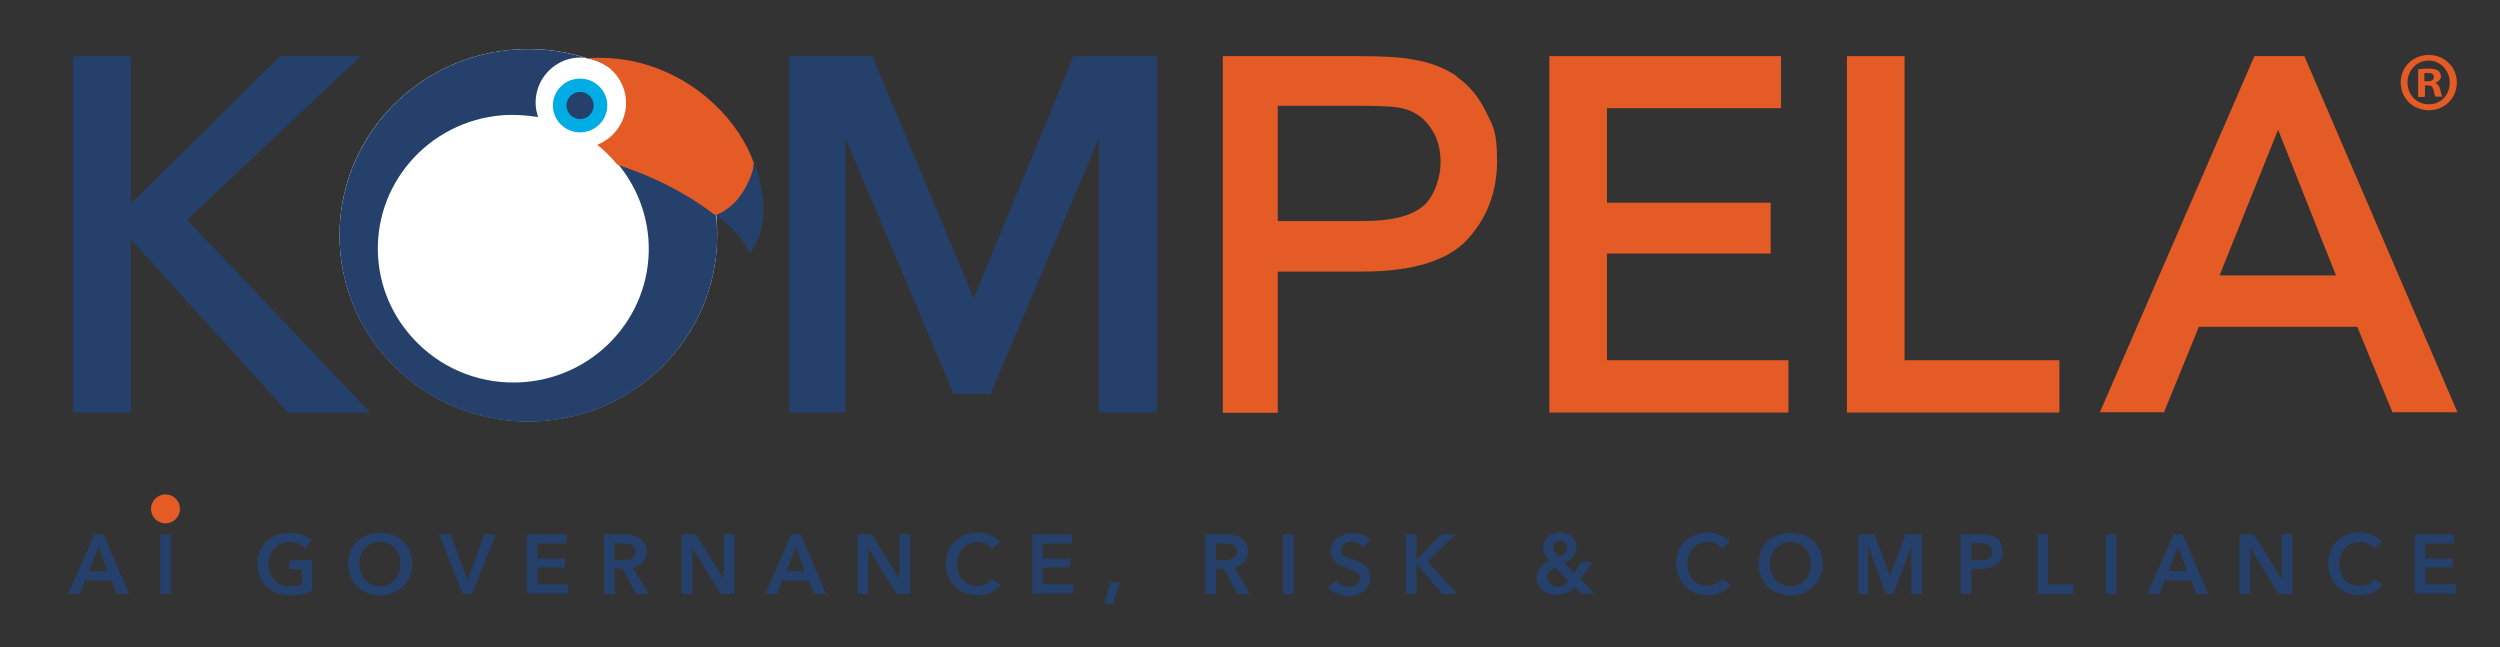 <?xml version="1.0" encoding="UTF-8"?>
<svg xmlns="http://www.w3.org/2000/svg" version="1.1" viewBox="0 0 846 219">
  <rect x="0" y="0" width="846" height="219" fill="#333333" stroke="none"/>
  <defs>
    <style>
      .cls-1 {
        fill: none;
      }

      .cls-2 {
        fill: #00ace4;
      }

      .cls-3 {
        fill: #fff;
      }

      .cls-4 {
        fill: #25406a;
      }

      .cls-5 {
        fill: #e45b26;
      }
    </style>
  </defs>
  <!-- Generator: Adobe Illustrator 28.7.1, SVG Export Plug-In . SVG Version: 1.2.0 Build 142)  -->
  <g>
    <g id="Layer_1">
      <g id="a">
        <polygon class="cls-4" points="122.1 19 94.8 19 44.3 68.9 44.3 19 24.7 19 24.7 139.6 44.3 139.6 44.3 81 97.4 139.6 125.3 139.6 63.3 74.4 122.1 19"/>
        <polygon class="cls-4" points="329.5 100.9 295.6 20 295.2 19 267.1 19 267.1 139.6 286.1 139.6 286.1 46.7 322.7 133.3 335.2 133.3 371.9 46.7 371.9 139.6 391.5 139.6 391.5 19 363.3 19 329.5 100.9"/>
        <polygon class="cls-5" points="543.8 85.8 599.2 85.8 599.2 68.6 543.8 68.6 543.8 36.6 602.7 36.6 602.7 19 524.3 19 524.3 139.6 605.2 139.6 605.2 121.9 543.8 121.9 543.8 85.8"/>
        <polygon class="cls-5" points="644.5 19 625 19 625 139.6 696.9 139.6 696.9 121.9 644.5 121.9 644.5 19"/>
        <path class="cls-5" d="M779.9,19h-17l-52.3,120.5h21.7l11.8-28.9h53.6l11.9,28.9h22s-51.8-120.5-51.8-120.5ZM790.5,93.2h-39.4l19.8-49.3,19.6,49.3h0Z"/>
        <path class="cls-5" d="M493,25.8c-4.1-2.8-9.2-4.8-15.1-5.7-4.2-.8-10.3-1.1-18.2-1.1h-45.9v120.7h18.6v-47.8h28.6c17,0,29-3.7,35.6-10.9,6.6-7.2,10-16.1,10-26.4s-1.3-11.7-3.7-16.7c-2.5-5.1-5.8-9.1-9.9-11.9h0ZM481.7,69.6c-3.9,3.5-10.8,5.2-20.4,5.2h-28.9v-39h28.6c6.9,0,11.6.3,14.1,1,3.8,1,6.7,3.1,9,6.4,2.3,3.2,3.4,7.2,3.4,11.8s-1.9,11.2-5.8,14.7Z"/>
        <path class="cls-5" d="M831.4,27.9c0,5.3-4.1,9.4-9.5,9.4s-9.5-4.1-9.5-9.4,4.2-9.3,9.5-9.3,9.5,4.1,9.5,9.3ZM814.7,27.9c0,4.1,3,7.4,7.2,7.4s7.1-3.3,7.1-7.3-3-7.5-7.1-7.5-7.2,3.3-7.2,7.4h0ZM820.4,32.8h-2.1v-9.3c.8-.2,2-.3,3.6-.3s2.5.3,3.2.7c.5.4.9,1.1.9,2s-.8,1.8-1.9,2.1h0c.9.5,1.4,1.1,1.7,2.4.3,1.4.5,2,.7,2.3h-2.3c-.3-.3-.5-1.2-.7-2.3-.2-1-.7-1.5-1.9-1.5h-1v3.7h0ZM820.5,27.5h1c1.2,0,2.1-.4,2.1-1.4s-.6-1.4-2-1.4-1,0-1.2.1v2.7Z"/>
        <path class="cls-3" d="M205.3,22.3c-1.9-1.3-4.1-2.1-6.4-2.5-6.3-2.1-13.1-3.2-20.1-3.2-35.3,0-63.9,28.2-63.9,63s28.6,63,63.9,63,63.9-28.2,63.9-63-15.3-47.4-37.3-57.3h0Z"/>
        <path class="cls-4" d="M197.9,19.5c-7.6-2.4-15.8-3.3-24.2-2.7-35.2,2.8-61.4,33.2-58.6,67.9s33.6,60.6,68.8,57.8c35.2-2.8,61.4-33.2,58.6-67.9,0-.6-.1-1.3-.2-1.9-1.8-1.4-3.6-2.7-5.6-4-7.1-4.7-15-8.5-21.1-10.8-2.3-.9-4.5-1.6-6.4-2.3,5.7,6.9,9.4,15.5,10.2,25,2,24.9-16.8,46.7-42,48.7-13.8,1.1-26.7-4-35.8-12.9-7.6-7.4-12.7-17.4-13.6-28.7-2-24.9,16.8-46.7,42-48.7,4.1-.3,8.2,0,12.1.6-.4-1.2-.7-2.4-.8-3.7-.4-5.3,1.9-10.1,5.8-13.2,2.3-1.8,5.2-3,8.3-3.2,1.1,0,2.2,0,3.2,0"/>
        <ellipse class="cls-2" cx="196.3" cy="35.7" rx="9.2" ry="9.1"/>
        <ellipse class="cls-4" cx="196.3" cy="35.7" rx="4.6" ry="4.6"/>
        <path class="cls-5" d="M255.2,55.4s0,0,0,0h0c-4.8-13.8-18.5-28.7-38.2-34-6.1-1.7-13.1-2.1-18.6-1.7,0,0,0,0,0,0,2.6.3,5,1.3,7,2.7,3.1,2.2,5.4,5.6,6.2,9.6,0,.5.2,1,.2,1.6.6,6.8-3.6,13-9.7,15.4,1.2.9,2.3,2,3.4,3,1.2,1.2,2.3,2.4,3.4,3.7,2,.7,4.1,1.4,6.4,2.3,6.1,2.3,14,6.1,21.1,10.8,1.9,1.3,3.8,2.6,5.6,4,0,0,4.8-1.2,8.2-4.6,4.2-4.3,4.8-11.9,4.8-12.7h0Z"/>
        <path class="cls-5" d="M217,22.5h0s0,0,0,0Z"/>
        <path class="cls-5" d="M216.9,22.5s0,0,0,0c0,0-.1,0,0,0Z"/>
        <path class="cls-4" d="M258.2,67.3c-.4-4-1.3-8.2-2.9-11.9,0,.7-2,8.7-7.1,13.5-3.5,3.3-5.9,3.8-5.9,3.8,0,0,1.1.8,2.7,2.2,3.9,3.4,7,7.1,8.7,10.8,4.5-6,5-12,4.6-18.4h0Z"/>
        <rect class="cls-1" x="-19.2" y="-26.9" width="890.4" height="295.2"/>
      </g>
      <g id="b">
        <rect class="cls-1" x="-56" y="-240.1" width="963.8" height="510.2"/>
        <path class="cls-4" d="M31.9,180.8h3.1l8.7,20.2h-4.1l-1.9-4.6h-8.8l-1.8,4.6h-4l8.8-20.2h0ZM36.4,193.3l-3.1-8.2-3.2,8.2h6.3Z"/>
        <path class="cls-4" d="M54.2,180.8h3.6v20.2h-3.6v-20.2Z"/>
        <path class="cls-4" d="M105.8,199.9c-1,.5-2.2.9-3.4,1.2s-2.6.4-4.2.4-3.1-.3-4.5-.8c-1.3-.5-2.5-1.3-3.5-2.2s-1.7-2.1-2.3-3.4c-.5-1.3-.8-2.7-.8-4.3s.3-3.1.8-4.4,1.3-2.4,2.3-3.3,2.1-1.6,3.5-2.1c1.3-.5,2.8-.7,4.3-.7s3.1.2,4.4.7c1.3.5,2.4,1.1,3.2,1.8l-2.5,2.7c-.5-.6-1.2-1.1-2.2-1.5-.9-.4-1.9-.6-3-.6s-2,.2-2.9.6-1.6.9-2.2,1.6c-.6.7-1.1,1.4-1.4,2.3-.3.9-.5,1.9-.5,2.9s.2,2.1.5,3c.3.9.8,1.7,1.4,2.4.6.7,1.4,1.2,2.3,1.6.9.4,1.9.6,3,.6s2.9-.2,4-.7v-5.1h-4.2v-3h7.7v10.5h0Z"/>
        <path class="cls-4" d="M117.8,190.8c0-1.6.3-3.1.8-4.4.5-1.3,1.3-2.4,2.3-3.3,1-.9,2.1-1.6,3.4-2.1s2.8-.7,4.3-.7,3,.2,4.4.7,2.5,1.2,3.4,2.1c1,.9,1.7,2,2.3,3.3.5,1.3.8,2.8.8,4.4s-.3,3-.8,4.3c-.5,1.3-1.3,2.4-2.3,3.4-1,.9-2.1,1.7-3.4,2.2s-2.8.8-4.4.8-3-.3-4.3-.8-2.5-1.3-3.4-2.2c-1-.9-1.7-2.1-2.3-3.4-.5-1.3-.8-2.7-.8-4.3ZM121.7,190.8c0,1.1.2,2.1.5,3,.3.9.8,1.7,1.4,2.4s1.3,1.2,2.2,1.6c.8.4,1.8.6,2.8.6s2-.2,2.8-.6c.9-.4,1.6-.9,2.2-1.6s1.1-1.4,1.4-2.4c.3-.9.5-1.9.5-3s-.2-2-.5-2.9c-.3-.9-.8-1.7-1.4-2.3-.6-.7-1.3-1.2-2.2-1.6-.9-.4-1.8-.6-2.9-.6s-2,.2-2.8.6-1.6.9-2.2,1.6c-.6.7-1.1,1.4-1.4,2.3-.3.9-.5,1.9-.5,2.9Z"/>
        <path class="cls-4" d="M148.6,180.8h4l5.6,15.5h.1l5.6-15.5h3.9l-8.1,20.2h-3.1l-8-20.2h0Z"/>
        <path class="cls-4" d="M178.3,180.8h13.4v3.1h-9.8v5.1h9.3v3h-9.3v5.7h10.3v3.2h-13.9v-20.2h0Z"/>
        <path class="cls-4" d="M204.3,180.8h7c.9,0,1.9.1,2.8.3.9.2,1.7.5,2.4,1s1.2,1.1,1.7,1.8c.4.7.6,1.6.6,2.7s-.4,2.7-1.2,3.6-2,1.5-3.4,1.9l5.4,8.9h-4.3l-4.7-8.6h-2.6v8.6h-3.6v-20.2h0ZM210.8,189.5c.5,0,1,0,1.5-.1.5,0,1-.2,1.4-.4.4-.2.7-.5,1-.9.3-.4.4-.9.4-1.5s-.1-1-.4-1.4-.6-.6-.9-.8-.8-.4-1.3-.4-1-.1-1.4-.1h-3.2v5.7h2.9,0Z"/>
        <path class="cls-4" d="M230.7,180.8h4.8l9.4,15.1h0v-15.1h3.6v20.2h-4.6l-9.6-15.6h0v15.6h-3.6v-20.2Z"/>
        <path class="cls-4" d="M267.8,180.8h3.1l8.7,20.2h-4.1l-1.9-4.6h-8.8l-1.8,4.6h-4l8.8-20.2h0ZM272.4,193.3l-3.1-8.2-3.2,8.2h6.3,0Z"/>
        <path class="cls-4" d="M290.2,180.8h4.8l9.4,15.1h0v-15.1h3.6v20.2h-4.6l-9.6-15.6h0v15.6h-3.6v-20.2h0Z"/>
        <path class="cls-4" d="M335.5,185.5c-.5-.7-1.2-1.2-2.1-1.6-.9-.3-1.7-.5-2.5-.5s-2,.2-2.9.6c-.9.4-1.6.9-2.2,1.6-.6.7-1.1,1.4-1.4,2.3-.3.9-.5,1.9-.5,2.9s.2,2.1.5,3c.3.9.8,1.7,1.4,2.4.6.7,1.3,1.2,2.2,1.5.8.4,1.8.5,2.8.5s2-.2,2.9-.6,1.5-1,2-1.7l2.9,2c-.9,1.1-2,2-3.3,2.6s-2.8.9-4.5.9-3-.3-4.3-.8-2.5-1.3-3.4-2.2c-1-.9-1.7-2.1-2.2-3.4s-.8-2.7-.8-4.3.3-3.1.8-4.4,1.3-2.4,2.3-3.3,2.1-1.6,3.5-2.1c1.3-.5,2.8-.7,4.3-.7s1.3,0,2,.2c.7.1,1.4.3,2,.6.6.3,1.3.6,1.8,1,.6.4,1.1.8,1.5,1.4l-2.7,2.2h0Z"/>
        <path class="cls-4" d="M349.3,180.8h13.4v3.1h-9.8v5.1h9.3v3h-9.3v5.7h10.3v3.2h-13.9v-20.2h0Z"/>
        <path class="cls-4" d="M375.7,197h3.3l-2.4,7.5h-2.9l2-7.5Z"/>
        <path class="cls-4" d="M407.8,180.8h7c.9,0,1.9.1,2.8.3.9.2,1.7.5,2.4,1,.7.5,1.2,1.1,1.7,1.8.4.7.6,1.6.6,2.7s-.4,2.7-1.2,3.6-2,1.5-3.4,1.9l5.4,8.9h-4.3l-4.7-8.6h-2.6v8.6h-3.6v-20.2h0ZM414.3,189.5c.5,0,1,0,1.5-.1.5,0,1-.2,1.4-.4.4-.2.7-.5,1-.9.3-.4.4-.9.4-1.5s-.1-1-.4-1.4-.6-.6-.9-.8-.8-.4-1.3-.4-1-.1-1.4-.1h-3.2v5.7h2.9,0Z"/>
        <path class="cls-4" d="M434.2,180.8h3.6v20.2h-3.6v-20.2Z"/>
        <path class="cls-4" d="M461.1,185c-.4-.5-.9-.9-1.6-1.2-.7-.3-1.4-.5-2.1-.5s-.8,0-1.3.2c-.4.1-.8.3-1.1.5-.3.2-.6.5-.8.9-.2.4-.3.8-.3,1.3s0,.8.3,1.2c.2.3.5.6.8.8.3.2.7.4,1.2.6.5.2,1,.3,1.6.5.6.2,1.3.4,2,.7.7.3,1.3.6,1.9,1.1.6.4,1.1,1,1.4,1.7.4.7.6,1.5.6,2.5s-.2,2-.6,2.8-.9,1.5-1.6,2c-.7.5-1.4.9-2.3,1.2-.9.3-1.8.4-2.8.4s-2.6-.2-3.8-.7c-1.3-.5-2.3-1.2-3.1-2.2l2.6-2.4c.5.7,1.2,1.2,2,1.6.8.4,1.6.6,2.4.6s.8,0,1.3-.2.8-.3,1.2-.5c.4-.2.6-.6.9-.9.2-.4.3-.8.3-1.4s-.1-1-.4-1.3c-.2-.4-.6-.7-1-.9-.4-.3-.9-.5-1.5-.7-.6-.2-1.2-.4-1.8-.6-.6-.2-1.2-.4-1.8-.7-.6-.3-1.2-.6-1.6-1.1-.5-.4-.9-1-1.2-1.6s-.5-1.4-.5-2.4.2-1.9.6-2.6c.4-.7,1-1.4,1.7-1.8.7-.5,1.5-.8,2.4-1.1.9-.2,1.8-.4,2.7-.4s2.1.2,3.1.5c1.1.4,2,.9,2.8,1.6l-2.3,2.6h0Z"/>
        <path class="cls-4" d="M475.7,180.8h3.6v8.7h0l8.4-8.7h4.8l-9.4,9.3,10.1,10.9h-5l-8.9-10.1h0v10.1h-3.6v-20.2h0Z"/>
        <path class="cls-4" d="M535,196.1l4.7,4.8h-4.6l-2.2-2.3c-.7.8-1.5,1.4-2.4,1.9-1,.5-2.2.8-3.6.8s-1.7-.1-2.6-.4c-.8-.2-1.5-.6-2.2-1.1-.6-.5-1.1-1.1-1.5-1.8s-.6-1.6-.6-2.6.1-1.4.4-2,.6-1.1,1-1.6.9-.9,1.4-1.2c.5-.3,1.1-.6,1.6-.9-.7-.7-1.2-1.4-1.6-2.1-.4-.7-.6-1.5-.6-2.4s.2-1.6.5-2.2c.3-.6.8-1.1,1.3-1.6.5-.4,1.1-.7,1.8-.9.7-.2,1.4-.3,2.1-.3s1.4.1,2.1.3c.7.2,1.3.5,1.8.9s.9.9,1.2,1.5c.3.6.5,1.3.5,2.2s-.1,1.2-.3,1.8c-.2.5-.5,1-.9,1.5-.4.4-.8.8-1.3,1.2-.5.3-1,.6-1.6.9l3.3,3.4,2.3-3.7h3.9l-4,5.8h0ZM526.4,192c-.4.1-.7.3-1.1.5-.3.2-.6.4-.9.7-.3.3-.5.6-.6,1s-.2.8-.2,1.3,0,.9.3,1.3c.2.4.5.7.8,1,.3.3.7.5,1.1.6.4.1.8.2,1.2.2.8,0,1.5-.2,2.1-.5.6-.4,1.1-.9,1.6-1.5l-4.3-4.5h0ZM528.1,183c-.7,0-1.2.2-1.7.6-.5.4-.7,1-.7,1.6s.2,1.1.5,1.7c.3.5.8,1.1,1.3,1.6.4-.2.8-.4,1.1-.6s.7-.4.9-.7c.3-.3.5-.6.6-.9s.2-.7.2-1.1c0-.6-.2-1.1-.7-1.6s-1-.7-1.7-.7h0Z"/>
        <path class="cls-4" d="M582.6,185.5c-.5-.7-1.2-1.2-2.1-1.6-.9-.3-1.7-.5-2.5-.5s-2,.2-2.9.6c-.9.4-1.6.9-2.2,1.6-.6.7-1.1,1.4-1.4,2.3-.3.9-.5,1.9-.5,2.9s.2,2.1.5,3c.3.9.8,1.7,1.4,2.4.6.7,1.3,1.2,2.2,1.5.8.4,1.8.5,2.8.5s2-.2,2.9-.6,1.5-1,2-1.7l2.9,2c-.9,1.1-2,2-3.3,2.6s-2.8.9-4.5.9-3-.3-4.3-.8-2.5-1.3-3.4-2.2c-1-.9-1.7-2.1-2.2-3.4s-.8-2.7-.8-4.3.3-3.1.8-4.4,1.3-2.4,2.3-3.3,2.1-1.6,3.5-2.1c1.3-.5,2.8-.7,4.3-.7s1.3,0,2,.2c.7.1,1.4.3,2,.6.6.3,1.3.6,1.8,1,.6.4,1.1.8,1.5,1.4l-2.7,2.2h0Z"/>
        <path class="cls-4" d="M595.1,190.8c0-1.6.3-3.1.8-4.4.5-1.3,1.3-2.4,2.3-3.3,1-.9,2.1-1.6,3.4-2.1s2.8-.7,4.3-.7,3,.2,4.4.7,2.5,1.2,3.4,2.1c1,.9,1.7,2,2.3,3.3.5,1.3.8,2.8.8,4.4s-.3,3-.8,4.3c-.5,1.3-1.3,2.4-2.3,3.4-1,.9-2.1,1.7-3.4,2.2s-2.8.8-4.4.8-3-.3-4.3-.8-2.5-1.3-3.4-2.2c-1-.9-1.7-2.1-2.3-3.4-.5-1.3-.8-2.7-.8-4.3ZM599,190.8c0,1.1.2,2.1.5,3,.3.9.8,1.7,1.4,2.4s1.3,1.2,2.2,1.6c.8.4,1.8.6,2.8.6s2-.2,2.8-.6c.9-.4,1.6-.9,2.2-1.6s1.1-1.4,1.4-2.4c.3-.9.5-1.9.5-3s-.2-2-.5-2.9c-.3-.9-.8-1.7-1.4-2.3-.6-.7-1.3-1.2-2.2-1.6-.9-.4-1.8-.6-2.8-.6s-2,.2-2.8.6-1.6.9-2.2,1.6c-.6.7-1.1,1.4-1.4,2.3-.3.9-.5,1.9-.5,2.9h0Z"/>
        <path class="cls-4" d="M628.8,180.8h5.6l5.2,14.3h0l5.2-14.3h5.6v20.2h-3.6v-16.2h0l-6.1,16.2h-2.5l-6-16.2h0v16.2h-3.4v-20.2Z"/>
        <path class="cls-4" d="M663.6,180.8h6.6c1.2,0,2.2.1,3.1.3s1.7.6,2.4,1c.7.5,1.2,1.1,1.5,1.8.4.7.5,1.6.5,2.7s-.2,2.1-.6,2.8-1,1.4-1.7,1.8c-.7.5-1.5.8-2.5,1s-2,.3-3,.3h-2.8v8.4h-3.6v-20.2h0ZM669.7,189.6c.6,0,1.1,0,1.7-.1.5,0,1-.2,1.4-.5.4-.2.8-.5,1-.9s.4-.9.4-1.5-.1-1.1-.4-1.4c-.2-.4-.6-.7-1-.9-.4-.2-.9-.3-1.4-.4-.5,0-1.1-.1-1.6-.1h-2.6v5.8h2.5,0Z"/>
        <path class="cls-4" d="M689.5,180.8h3.6v17h8.6v3.2h-12.2v-20.2h0Z"/>
        <path class="cls-4" d="M712.6,180.8h3.6v20.2h-3.6v-20.2Z"/>
        <path class="cls-4" d="M735.5,180.8h3.1l8.7,20.2h-4.1l-1.9-4.6h-8.8l-1.8,4.6h-4l8.8-20.2h0ZM740.1,193.3l-3.1-8.2-3.2,8.2h6.3,0Z"/>
        <path class="cls-4" d="M757.9,180.8h4.8l9.4,15.1h0v-15.1h3.6v20.2h-4.6l-9.6-15.6h0v15.6h-3.6v-20.2h0Z"/>
        <path class="cls-4" d="M803.2,185.5c-.5-.7-1.2-1.2-2.1-1.6-.9-.3-1.7-.5-2.5-.5s-2,.2-2.9.6c-.9.4-1.6.9-2.2,1.6-.6.7-1.1,1.4-1.4,2.3-.3.9-.5,1.9-.5,2.9s.2,2.1.5,3c.3.9.8,1.7,1.4,2.4.6.7,1.3,1.2,2.2,1.5.8.4,1.8.5,2.8.5s2-.2,2.9-.6,1.5-1,2-1.7l2.9,2c-.9,1.1-2,2-3.3,2.6s-2.8.9-4.5.9-3-.3-4.3-.8-2.5-1.3-3.4-2.2c-1-.9-1.7-2.1-2.2-3.4s-.8-2.7-.8-4.3.3-3.1.8-4.4,1.3-2.4,2.3-3.3,2.1-1.6,3.5-2.1c1.3-.5,2.8-.7,4.3-.7s1.3,0,2,.2c.7.1,1.4.3,2,.6.6.3,1.3.6,1.8,1,.6.4,1.1.8,1.5,1.4l-2.7,2.2h0Z"/>
        <path class="cls-4" d="M817.1,180.8h13.4v3.1h-9.8v5.1h9.3v3h-9.3v5.7h10.3v3.2h-13.9v-20.2h0Z"/>
        <circle class="cls-5" cx="56" cy="172.2" r="4.9"/>
      </g>
    </g>
  </g>
</svg>